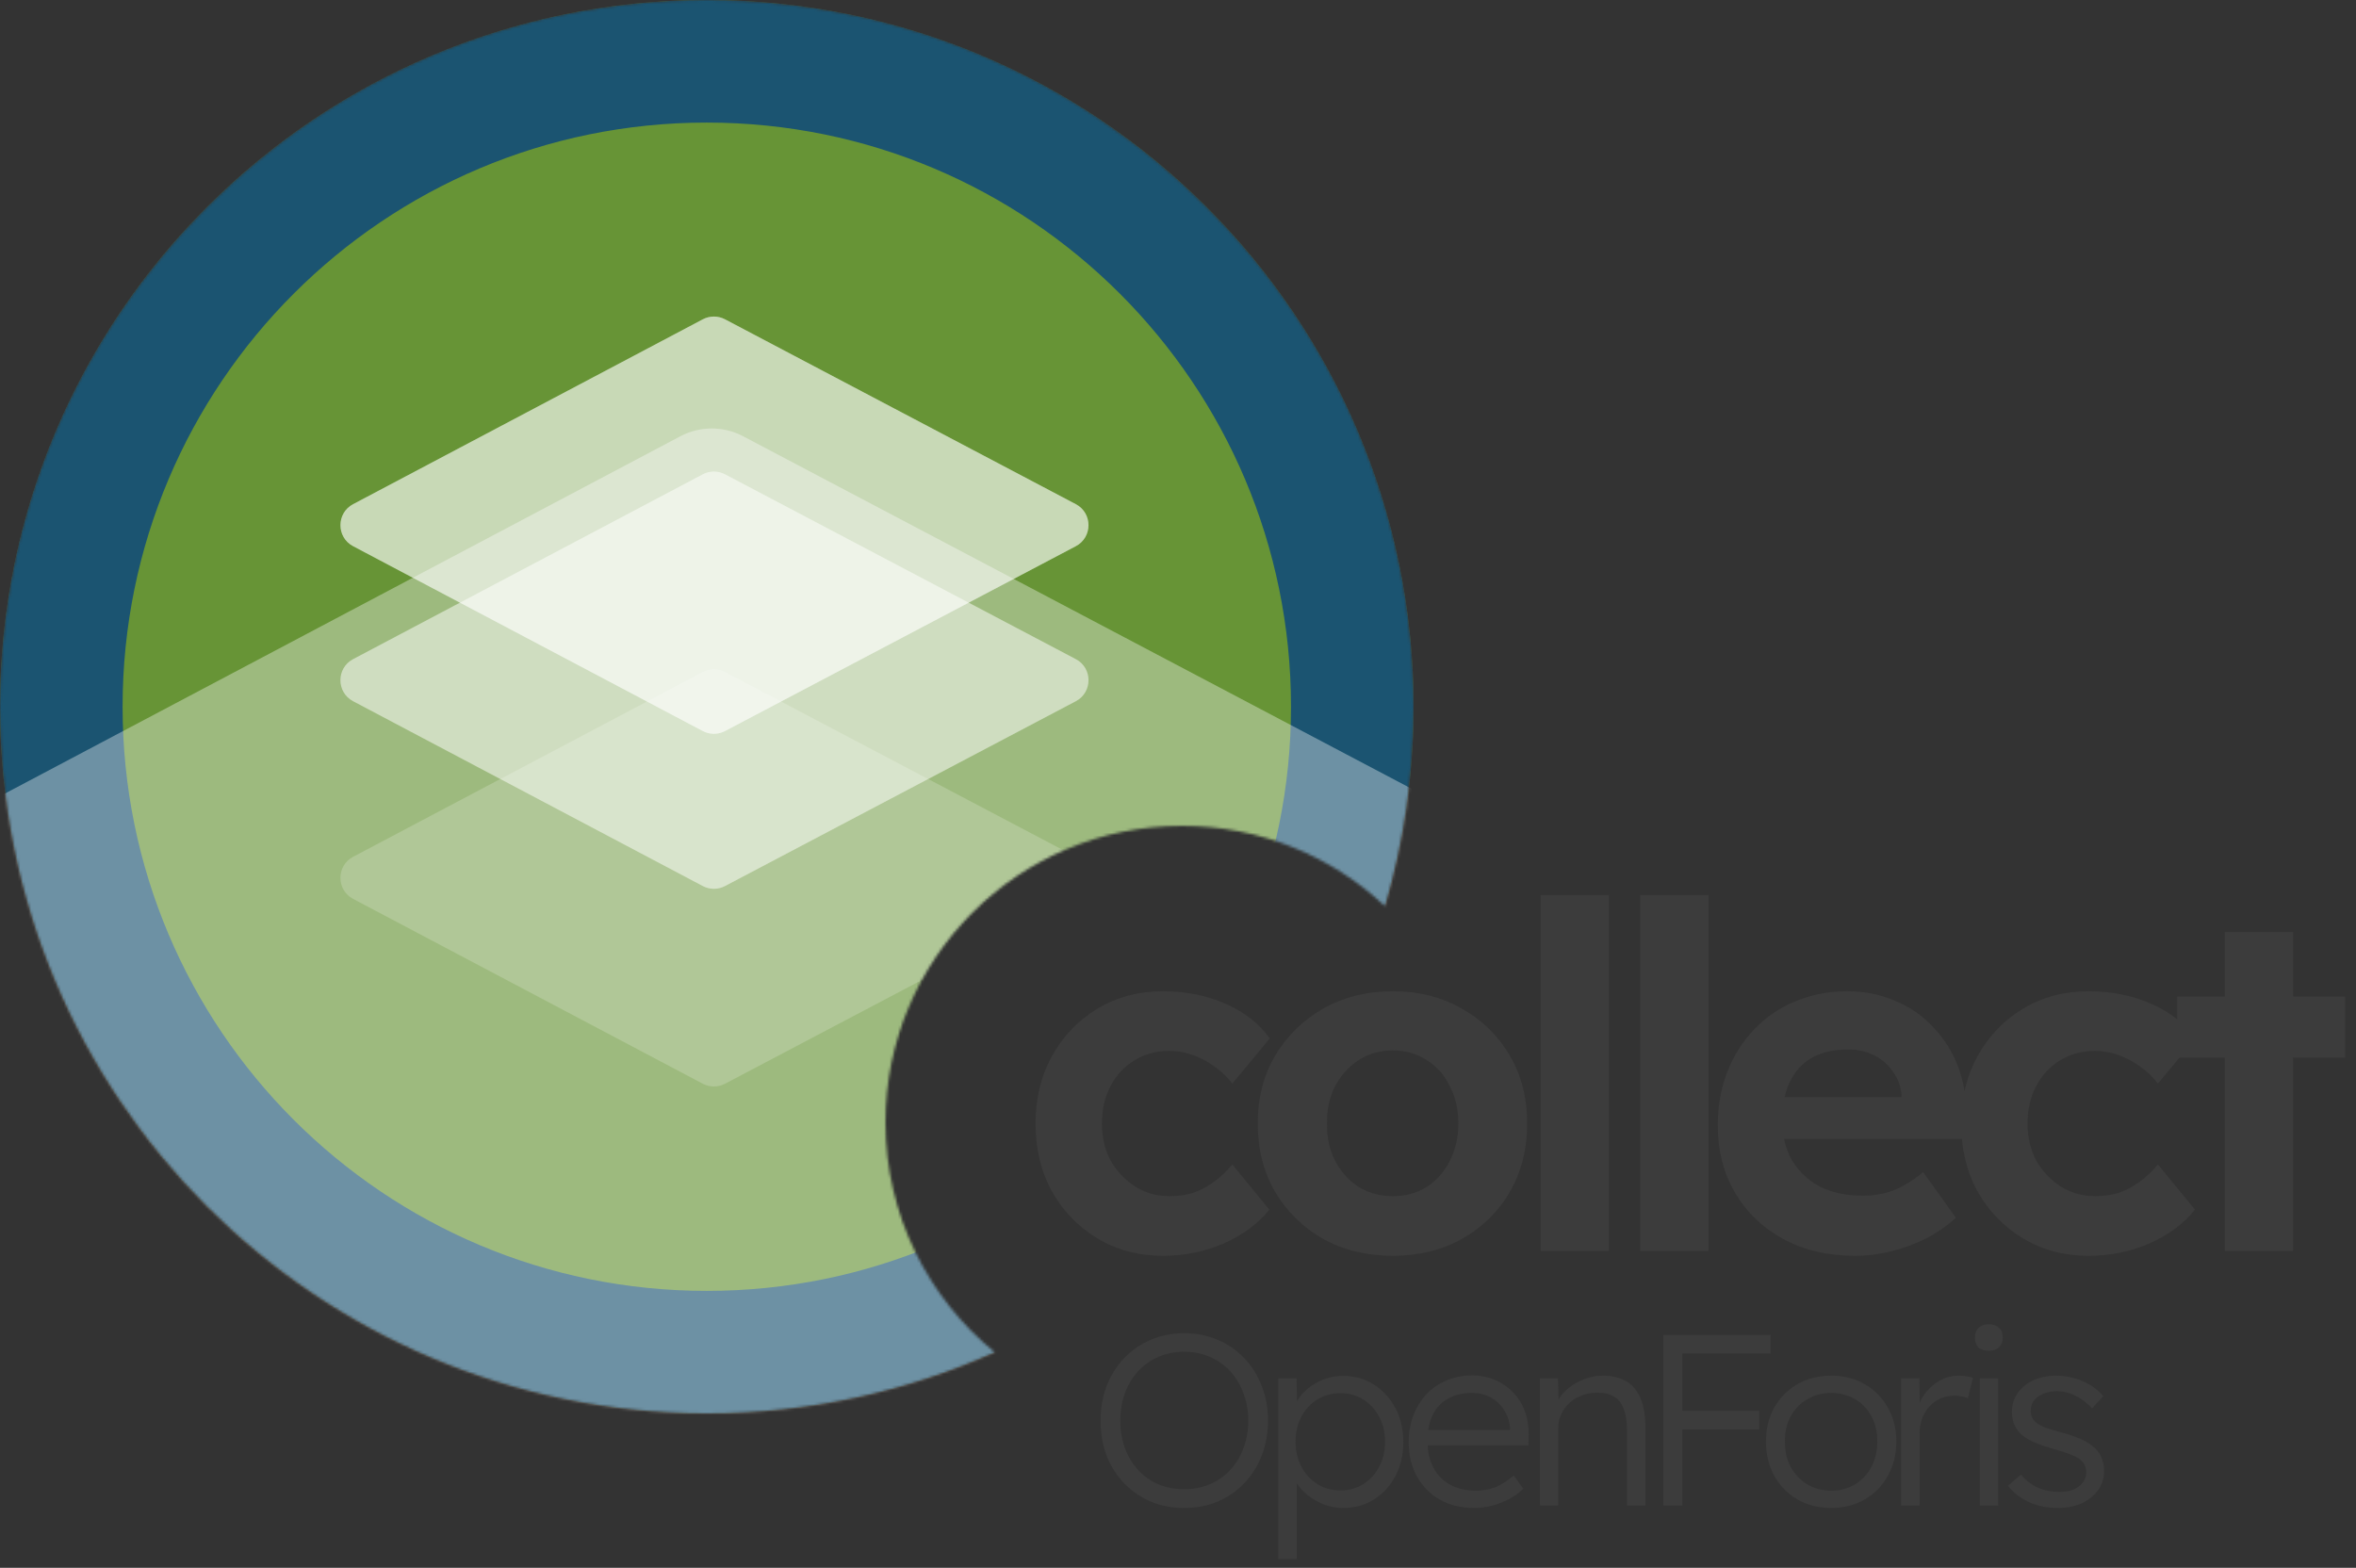 <?xml version="1.0" encoding="UTF-8"?>
<svg xmlns="http://www.w3.org/2000/svg" width="870" height="579" viewBox="0 0 870 579" fill="none">
  <rect x="0" y="0" width="870" height="579" fill="#333333" stroke="none"/>
  <mask id="mask0_2983_7116" style="mask-type:alpha" maskUnits="userSpaceOnUse" x="0" y="0" width="522" height="522">
    <path d="M261 0C405.146 6.031e-06 522 116.854 522 261C522 286.586 518.316 311.311 511.454 334.677C491.864 316.274 465.499 305 436.5 305C376.025 305 327 354.025 327 414.5C327 448.755 342.731 479.335 367.361 499.414C334.876 513.929 298.881 522 261 522C116.854 522 6.30084e-06 405.146 0 261C-6.30084e-06 116.854 116.854 6.30084e-06 261 0Z" fill="#DB2626"></path>
  </mask>
  <g mask="url(#mask0_2983_7116)">
    <circle cx="261" cy="261" r="261" transform="rotate(-90 261 261)" fill="#679436"></circle>
    <path d="M261 -1.14087e-05C405.146 -1.77095e-05 522 116.854 522 261C522 405.146 405.146 522 261 522C116.854 522 -5.10784e-06 405.146 -1.14087e-05 261C-1.77095e-05 116.854 116.854 -5.10784e-06 261 -1.14087e-05ZM261 476.73C380.144 476.73 476.73 380.144 476.73 261C476.73 141.855 380.144 45.27 261 45.27C141.855 45.27 45.27 141.856 45.27 261C45.27 380.144 141.856 476.73 261 476.73Z" fill="#1B5471"></path>
    <g style="mix-blend-mode:overlay">
      <path d="M259.523 327.223C262.087 328.578 265.155 328.58 267.72 327.228L397.262 258.962C403.511 255.669 403.511 246.72 397.262 243.427L267.72 175.161C265.155 173.809 262.087 173.811 259.523 175.166L130.394 243.432C124.158 246.728 124.158 255.66 130.394 258.956L259.523 327.223Z" fill="white" fill-opacity="0.3"></path>
      <path d="M259.523 327.223C262.087 328.578 265.155 328.58 267.72 327.228L397.262 258.962C403.511 255.669 403.511 246.72 397.262 243.427L267.72 175.161C265.155 173.809 262.087 173.811 259.523 175.166L130.394 243.432C124.158 246.728 124.158 255.66 130.394 258.956L259.523 327.223Z" fill="white" fill-opacity="0.3"></path>
    </g>
    <g style="mix-blend-mode:overlay">
      <path d="M259.522 400.223C262.085 401.578 265.153 401.58 267.718 400.228L397.26 331.962C403.509 328.669 403.509 319.72 397.26 316.427L267.718 248.161C265.153 246.809 262.085 246.811 259.522 248.166L130.392 316.432C124.156 319.728 124.156 328.66 130.392 331.956L259.522 400.223Z" fill="white" fill-opacity="0.1"></path>
      <path d="M259.522 400.223C262.085 401.578 265.153 401.58 267.718 400.228L397.26 331.962C403.509 328.669 403.509 319.72 397.26 316.427L267.718 248.161C265.153 246.809 262.085 246.811 259.522 248.166L130.392 316.432C124.156 319.728 124.156 328.66 130.392 331.956L259.522 400.223Z" fill="white" fill-opacity="0.1"></path>
    </g>
    <g style="mix-blend-mode:overlay">
      <path d="M251.24 607.879C258.479 611.709 267.143 611.715 274.387 607.895L656.436 406.419C674.064 397.123 674.064 371.877 656.436 362.581L274.387 161.105C267.143 157.285 258.479 157.291 251.24 161.121L-129.597 362.596C-147.186 371.902 -147.186 397.098 -129.597 406.404L251.24 607.879Z" fill="white" fill-opacity="0.2"></path>
      <path d="M251.24 607.879C258.479 611.709 267.143 611.715 274.387 607.895L656.436 406.419C674.064 397.123 674.064 371.877 656.436 362.581L274.387 161.105C267.143 157.285 258.479 157.291 251.24 161.121L-129.597 362.596C-147.186 371.902 -147.186 397.098 -129.597 406.404L251.24 607.879Z" fill="white" fill-opacity="0.2"></path>
    </g>
    <g style="mix-blend-mode:soft-light">
      <path d="M259.523 269.98C262.087 271.336 265.155 271.338 267.72 269.986L397.262 201.72C403.511 198.426 403.511 189.478 397.262 186.185L267.72 117.918C265.155 116.566 262.087 116.568 259.523 117.924L130.394 186.19C124.158 189.486 124.158 198.418 130.394 201.714L259.523 269.98Z" fill="white" fill-opacity="0.4"></path>
      <path d="M259.523 269.98C262.087 271.336 265.155 271.338 267.72 269.986L397.262 201.72C403.511 198.426 403.511 189.478 397.262 186.185L267.72 117.918C265.155 116.566 262.087 116.568 259.523 117.924L130.394 186.19C124.158 189.486 124.158 198.418 130.394 201.714L259.523 269.98Z" fill="white" fill-opacity="0.4"></path>
    </g>
  </g>
  <path d="M429.468 463.776C420.467 463.776 412.415 461.645 405.309 457.382C398.204 453.118 392.579 447.316 388.434 439.974C384.408 432.631 382.395 424.283 382.395 414.927C382.395 405.69 384.408 397.401 388.434 390.059C392.579 382.598 398.204 376.736 405.309 372.473C412.415 368.21 420.467 366.078 429.468 366.078C437.875 366.078 445.573 367.618 452.56 370.697C459.547 373.776 464.994 378.039 468.902 383.486L455.047 400.184C453.389 397.934 451.316 395.921 448.83 394.144C446.343 392.249 443.619 390.769 440.658 389.703C437.816 388.638 434.856 388.105 431.777 388.105C426.921 388.105 422.599 389.289 418.81 391.657C415.138 393.907 412.237 397.046 410.106 401.072C407.974 405.098 406.908 409.717 406.908 414.927C406.908 420.019 407.974 424.579 410.106 428.605C412.356 432.513 415.375 435.71 419.165 438.197C422.954 440.566 427.218 441.75 431.954 441.75C435.033 441.75 437.935 441.335 440.658 440.506C443.382 439.559 445.928 438.197 448.297 436.421C450.783 434.645 453.033 432.513 455.047 430.026L468.724 446.724C464.698 451.816 459.132 455.96 452.027 459.158C444.922 462.237 437.402 463.776 429.468 463.776ZM514.375 463.776C504.783 463.776 496.197 461.704 488.618 457.559C481.157 453.296 475.236 447.493 470.855 440.151C466.591 432.809 464.46 424.401 464.46 414.927C464.46 405.454 466.591 397.105 470.855 389.881C475.236 382.539 481.157 376.736 488.618 372.473C496.197 368.21 504.783 366.078 514.375 366.078C523.848 366.078 532.316 368.21 539.776 372.473C547.355 376.736 553.276 382.539 557.539 389.881C561.803 397.105 563.934 405.454 563.934 414.927C563.934 424.401 561.803 432.809 557.539 440.151C553.276 447.493 547.355 453.296 539.776 457.559C532.316 461.704 523.848 463.776 514.375 463.776ZM514.375 441.75C518.993 441.75 523.138 440.625 526.809 438.375C530.48 436.006 533.322 432.809 535.335 428.783C537.467 424.638 538.533 420.019 538.533 414.927C538.533 409.717 537.467 405.098 535.335 401.072C533.322 396.927 530.48 393.73 526.809 391.48C523.138 389.111 518.993 387.927 514.375 387.927C509.638 387.927 505.434 389.111 501.763 391.48C498.092 393.848 495.19 397.046 493.059 401.072C490.927 405.098 489.921 409.717 490.039 414.927C489.921 420.019 490.927 424.638 493.059 428.783C495.19 432.809 498.092 436.006 501.763 438.375C505.434 440.625 509.638 441.75 514.375 441.75ZM568.879 462V330.552H594.103V462H568.879ZM605.668 462V330.552H630.892V462H605.668ZM685.131 463.776C674.947 463.776 666.065 461.704 658.486 457.559C650.907 453.414 644.986 447.73 640.723 440.506C636.46 433.283 634.328 424.993 634.328 415.638C634.328 408.414 635.512 401.782 637.881 395.743C640.249 389.703 643.565 384.493 647.828 380.111C652.092 375.611 657.124 372.177 662.927 369.808C668.848 367.322 675.243 366.078 682.112 366.078C688.506 366.078 694.427 367.262 699.875 369.631C705.322 371.881 710 375.137 713.908 379.401C717.934 383.545 721.013 388.46 723.145 394.144C725.276 399.828 726.224 406.046 725.987 412.796L725.809 420.612H650.315L646.23 405.157H705.026L702.184 408.355V404.447C701.947 401.25 700.881 398.348 698.987 395.743C697.21 393.138 694.901 391.124 692.059 389.703C689.217 388.282 686.019 387.572 682.467 387.572C677.256 387.572 672.815 388.578 669.144 390.592C665.592 392.605 662.868 395.565 660.973 399.473C659.078 403.381 658.131 408.118 658.131 413.684C658.131 419.368 659.315 424.283 661.684 428.427C664.171 432.572 667.605 435.829 671.986 438.197C676.486 440.447 681.756 441.572 687.796 441.572C691.941 441.572 695.73 440.921 699.164 439.618C702.599 438.316 706.27 436.066 710.178 432.868L722.257 449.743C718.822 452.822 715.033 455.428 710.888 457.559C706.743 459.572 702.48 461.112 698.098 462.178C693.717 463.243 689.394 463.776 685.131 463.776ZM771.272 463.776C762.272 463.776 754.219 461.645 747.114 457.382C740.009 453.118 734.384 447.316 730.239 439.974C726.213 432.631 724.199 424.283 724.199 414.927C724.199 405.69 726.213 397.401 730.239 390.059C734.384 382.598 740.009 376.736 747.114 372.473C754.219 368.21 762.272 366.078 771.272 366.078C779.68 366.078 787.378 367.618 794.364 370.697C801.351 373.776 806.799 378.039 810.707 383.486L796.851 400.184C795.193 397.934 793.121 395.921 790.634 394.144C788.147 392.249 785.424 390.769 782.463 389.703C779.621 388.638 776.66 388.105 773.581 388.105C768.726 388.105 764.404 389.289 760.614 391.657C756.943 393.907 754.042 397.046 751.91 401.072C749.779 405.098 748.713 409.717 748.713 414.927C748.713 420.019 749.779 424.579 751.91 428.605C754.16 432.513 757.18 435.71 760.969 438.197C764.759 440.566 769.022 441.75 773.759 441.75C776.838 441.75 779.739 441.335 782.463 440.506C785.187 439.559 787.733 438.197 790.101 436.421C792.588 434.645 794.838 432.513 796.851 430.026L810.529 446.724C806.503 451.816 800.937 455.96 793.832 459.158C786.726 462.237 779.206 463.776 771.272 463.776ZM821.541 462V344.229H846.765V462H821.541ZM803.955 390.592V368.032H865.949V390.592H803.955Z" fill="#3C3C3C"></path>
  <path d="M437.28 556.9C432.84 556.9 428.73 556.12 424.95 554.56C421.23 552.94 417.96 550.69 415.14 547.81C412.38 544.93 410.22 541.54 408.66 537.64C407.16 533.68 406.41 529.36 406.41 524.68C406.41 520 407.16 515.71 408.66 511.81C410.22 507.85 412.38 504.43 415.14 501.55C417.96 498.61 421.23 496.36 424.95 494.8C428.73 493.18 432.84 492.37 437.28 492.37C441.78 492.37 445.89 493.18 449.61 494.8C453.39 496.36 456.66 498.61 459.42 501.55C462.24 504.43 464.4 507.85 465.9 511.81C467.46 515.71 468.24 520 468.24 524.68C468.24 529.3 467.46 533.59 465.9 537.55C464.4 541.45 462.24 544.87 459.42 547.81C456.66 550.69 453.39 552.94 449.61 554.56C445.89 556.12 441.78 556.9 437.28 556.9ZM437.28 549.97C440.7 549.97 443.85 549.37 446.73 548.17C449.67 546.91 452.19 545.14 454.29 542.86C456.39 540.58 458.01 537.91 459.15 534.85C460.35 531.73 460.95 528.34 460.95 524.68C460.95 520.96 460.35 517.57 459.15 514.51C458.01 511.39 456.39 508.69 454.29 506.41C452.19 504.13 449.67 502.36 446.73 501.1C443.85 499.84 440.7 499.21 437.28 499.21C433.86 499.21 430.68 499.84 427.74 501.1C424.86 502.36 422.37 504.13 420.27 506.41C418.17 508.69 416.55 511.39 415.41 514.51C414.27 517.57 413.7 520.96 413.7 524.68C413.7 528.34 414.27 531.73 415.41 534.85C416.55 537.91 418.17 540.58 420.27 542.86C422.37 545.14 424.86 546.91 427.74 548.17C430.68 549.37 433.86 549.97 437.28 549.97ZM472.034 575.8V509.02H478.784L478.964 520.45L477.704 520.63C478.244 518.35 479.414 516.28 481.214 514.42C483.014 512.5 485.204 510.97 487.784 509.83C490.364 508.69 493.094 508.12 495.974 508.12C500.174 508.12 503.924 509.17 507.224 511.27C510.584 513.37 513.254 516.25 515.234 519.91C517.214 523.57 518.204 527.77 518.204 532.51C518.204 537.19 517.244 541.36 515.324 545.02C513.404 548.68 510.764 551.59 507.404 553.75C504.044 555.85 500.264 556.9 496.064 556.9C493.124 556.9 490.334 556.3 487.694 555.1C485.054 553.9 482.804 552.34 480.944 550.42C479.084 548.44 477.854 546.31 477.254 544.03H478.874V575.8H472.034ZM494.984 550.42C498.164 550.42 500.984 549.64 503.444 548.08C505.904 546.52 507.854 544.39 509.294 541.69C510.734 538.99 511.454 535.93 511.454 532.51C511.454 529.03 510.734 525.94 509.294 523.24C507.854 520.54 505.904 518.41 503.444 516.85C500.984 515.29 498.164 514.51 494.984 514.51C491.804 514.51 488.954 515.29 486.434 516.85C483.974 518.35 482.024 520.45 480.584 523.15C479.144 525.85 478.424 528.94 478.424 532.42C478.424 535.9 479.144 538.99 480.584 541.69C482.024 544.39 483.974 546.52 486.434 548.08C488.954 549.64 491.804 550.42 494.984 550.42ZM544.22 556.9C539.54 556.9 535.37 555.88 531.71 553.84C528.11 551.8 525.29 548.95 523.25 545.29C521.21 541.63 520.19 537.43 520.19 532.69C520.19 529.03 520.76 525.73 521.9 522.79C523.04 519.79 524.63 517.18 526.67 514.96C528.77 512.74 531.26 511.03 534.14 509.83C537.02 508.57 540.14 507.94 543.5 507.94C546.68 507.94 549.56 508.51 552.14 509.65C554.78 510.79 557.03 512.38 558.89 514.42C560.81 516.4 562.25 518.77 563.21 521.53C564.17 524.29 564.59 527.32 564.47 530.62L564.38 533.77H525.23L524.24 528.1H559.25L557.63 529.63V527.47C557.51 525.31 556.88 523.24 555.74 521.26C554.6 519.22 552.98 517.57 550.88 516.31C548.84 515.05 546.38 514.42 543.5 514.42C540.14 514.42 537.23 515.11 534.77 516.49C532.31 517.81 530.42 519.79 529.1 522.43C527.78 525.07 527.12 528.34 527.12 532.24C527.12 535.96 527.84 539.2 529.28 541.96C530.72 544.66 532.76 546.76 535.4 548.26C538.1 549.76 541.34 550.51 545.12 550.51C547.34 550.51 549.53 550.15 551.69 549.43C553.91 548.65 556.34 547.15 558.98 544.93L562.49 549.79C561.11 551.17 559.46 552.4 557.54 553.48C555.62 554.5 553.52 555.34 551.24 556C548.96 556.6 546.62 556.9 544.22 556.9ZM568.657 556V509.02H575.317L575.587 518.83L574.507 519.28C575.107 517.24 576.277 515.38 578.017 513.7C579.757 512.02 581.827 510.67 584.227 509.65C586.687 508.57 589.207 508.03 591.787 508.03C595.267 508.03 598.177 508.72 600.517 510.1C602.857 511.48 604.627 513.61 605.827 516.49C607.027 519.37 607.627 523.03 607.627 527.47V556H600.787V527.83C600.787 524.71 600.367 522.16 599.527 520.18C598.747 518.14 597.517 516.64 595.837 515.68C594.157 514.72 592.087 514.27 589.627 514.33C587.587 514.33 585.697 514.69 583.957 515.41C582.217 516.07 580.717 517 579.457 518.2C578.197 519.4 577.207 520.78 576.487 522.34C575.767 523.9 575.407 525.58 575.407 527.38V556H572.077C571.657 556 571.177 556 570.637 556C570.097 556 569.437 556 568.657 556ZM614.213 556V493H621.233V556H614.213ZM617.723 527.92V520.99H649.583V527.92H617.723ZM617.723 499.84V493H653.813V499.84H617.723ZM676.234 556.9C671.554 556.9 667.384 555.85 663.724 553.75C660.124 551.65 657.274 548.74 655.174 545.02C653.134 541.3 652.114 537.07 652.114 532.33C652.114 527.65 653.134 523.48 655.174 519.82C657.274 516.16 660.124 513.28 663.724 511.18C667.384 509.08 671.554 508.03 676.234 508.03C680.854 508.03 684.964 509.08 688.564 511.18C692.224 513.28 695.074 516.16 697.114 519.82C699.214 523.48 700.264 527.65 700.264 532.33C700.264 537.07 699.214 541.3 697.114 545.02C695.074 548.74 692.224 551.65 688.564 553.75C684.964 555.85 680.854 556.9 676.234 556.9ZM676.234 550.51C679.534 550.51 682.474 549.73 685.054 548.17C687.634 546.55 689.644 544.39 691.084 541.69C692.524 538.93 693.244 535.81 693.244 532.33C693.244 528.85 692.524 525.76 691.084 523.06C689.644 520.36 687.634 518.26 685.054 516.76C682.474 515.2 679.534 514.42 676.234 514.42C672.934 514.42 669.964 515.2 667.324 516.76C664.744 518.26 662.704 520.39 661.204 523.15C659.764 525.85 659.074 528.91 659.134 532.33C659.074 535.81 659.764 538.93 661.204 541.69C662.704 544.39 664.744 546.55 667.324 548.17C669.964 549.73 672.934 550.51 676.234 550.51ZM702.012 556V509.02H708.762L708.942 521.53L708.222 519.82C708.882 517.72 709.932 515.77 711.372 513.97C712.872 512.17 714.642 510.73 716.682 509.65C718.722 508.57 720.972 508.03 723.432 508.03C724.452 508.03 725.412 508.12 726.312 508.3C727.212 508.42 727.962 508.6 728.562 508.84L726.672 516.4C725.892 516.04 725.082 515.8 724.242 515.68C723.462 515.5 722.712 515.41 721.992 515.41C719.952 515.41 718.122 515.77 716.502 516.49C714.882 517.21 713.502 518.23 712.362 519.55C711.222 520.81 710.352 522.28 709.752 523.96C709.152 525.64 708.852 527.44 708.852 529.36V556H702.012ZM731.086 556V509.02H737.836V556H731.086ZM734.416 498.85C732.736 498.85 731.446 498.43 730.546 497.59C729.706 496.69 729.286 495.49 729.286 493.99C729.286 492.49 729.736 491.29 730.636 490.39C731.536 489.49 732.796 489.04 734.416 489.04C736.036 489.04 737.296 489.49 738.196 490.39C739.096 491.23 739.546 492.43 739.546 493.99C739.546 495.43 739.096 496.6 738.196 497.5C737.296 498.4 736.036 498.85 734.416 498.85ZM759.867 556.9C755.847 556.9 752.247 556.15 749.067 554.65C745.887 553.15 743.367 551.17 741.507 548.71L746.277 544.57C748.017 546.67 750.057 548.26 752.397 549.34C754.797 550.42 757.467 550.96 760.407 550.96C761.907 550.96 763.257 550.81 764.457 550.51C765.657 550.15 766.707 549.64 767.607 548.98C768.507 548.32 769.197 547.54 769.677 546.64C770.157 545.74 770.397 544.75 770.397 543.67C770.397 541.69 769.527 540.04 767.787 538.72C767.007 538.18 765.897 537.64 764.457 537.1C763.017 536.5 761.277 535.93 759.237 535.39C755.877 534.43 753.087 533.47 750.867 532.51C748.647 531.49 746.907 530.32 745.647 529C744.747 527.92 744.057 526.75 743.577 525.49C743.157 524.23 742.947 522.85 742.947 521.35C742.947 519.43 743.337 517.66 744.117 516.04C744.957 514.42 746.097 513.01 747.537 511.81C749.037 510.55 750.777 509.62 752.757 509.02C754.797 508.36 756.987 508.03 759.327 508.03C761.547 508.03 763.737 508.33 765.897 508.93C768.057 509.53 770.067 510.4 771.927 511.54C773.787 512.68 775.377 514.03 776.697 515.59L772.557 520.09C771.417 518.89 770.157 517.81 768.777 516.85C767.397 515.89 765.927 515.14 764.367 514.6C762.867 514.06 761.307 513.79 759.687 513.79C758.247 513.79 756.897 513.97 755.637 514.33C754.437 514.69 753.387 515.2 752.487 515.86C751.647 516.46 750.987 517.21 750.507 518.11C750.087 519.01 749.877 520 749.877 521.08C749.877 521.98 750.057 522.79 750.417 523.51C750.777 524.23 751.287 524.86 751.947 525.4C752.787 526.06 753.957 526.69 755.457 527.29C757.017 527.83 758.937 528.4 761.217 529C763.857 529.72 766.077 530.47 767.877 531.25C769.737 531.97 771.267 532.84 772.467 533.86C774.087 535.06 775.227 536.44 775.887 538C776.607 539.56 776.967 541.33 776.967 543.31C776.967 545.95 776.217 548.29 774.717 550.33C773.277 552.37 771.267 553.99 768.687 555.19C766.107 556.33 763.167 556.9 759.867 556.9Z" fill="#3C3C3C"></path>
</svg>
